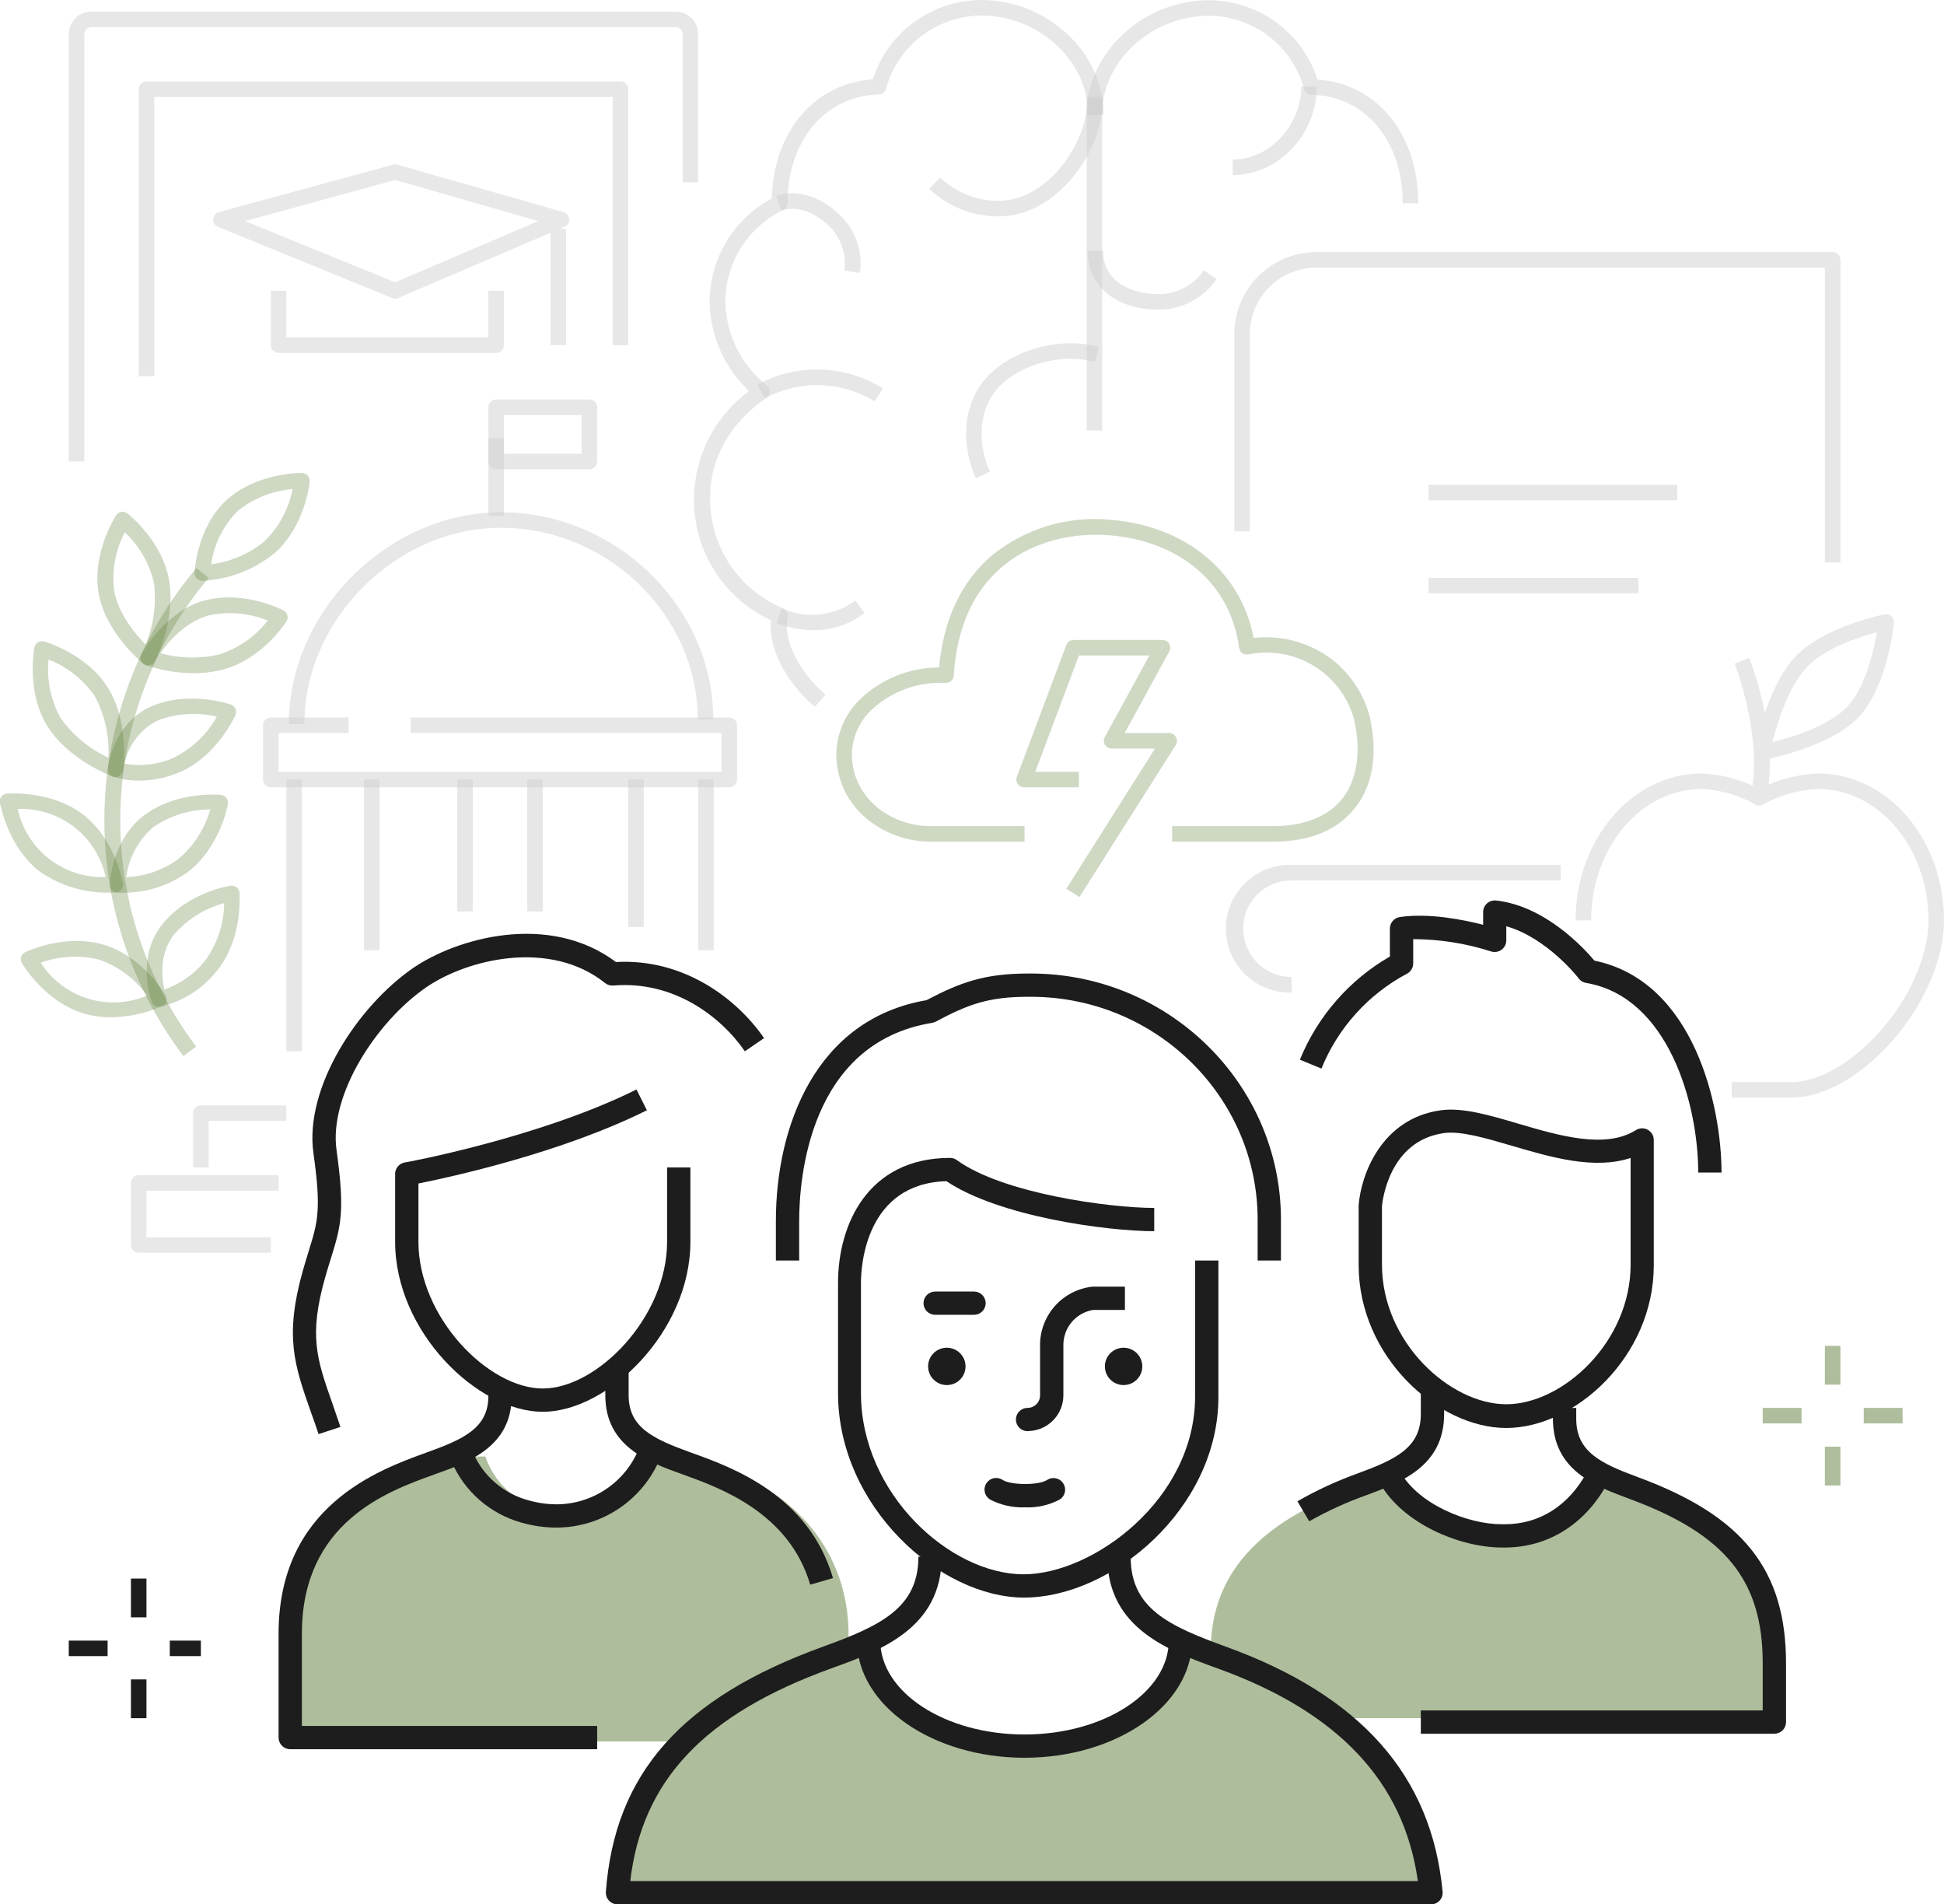 <svg width="194" height="190" viewBox="0 0 194 190" fill="none" xmlns="http://www.w3.org/2000/svg">
<g clip-path="url(#clip0_398_898)">
<path d="M183.662 134.277H182.112V138.147H183.662V134.277Z" fill="#5F7D38" fill-opacity="0.5"/>
<path d="M183.662 144.338H182.112V148.208H183.662V144.338Z" fill="#5F7D38" fill-opacity="0.5"/>
<path d="M179.786 140.469H175.909V142.017H179.786V140.469Z" fill="#5F7D38" fill-opacity="0.5"/>
<path d="M189.867 140.469H185.99V142.017H189.867V140.469Z" fill="#5F7D38" fill-opacity="0.5"/>
<path d="M14.616 157.494H13.066V161.364H14.616V157.494Z" fill="#1D1D1D"/>
<path d="M14.616 167.557H13.066V171.426H14.616V167.557Z" fill="#1D1D1D"/>
<path d="M10.739 163.686H6.862V165.233H10.739V163.686Z" fill="#1D1D1D"/>
<path d="M20.045 163.686H16.943V165.233H20.045V163.686Z" fill="#1D1D1D"/>
<path d="M27.024 124.989H13.842C13.636 124.989 13.439 124.908 13.293 124.763C13.148 124.617 13.066 124.421 13.066 124.215V118.024C13.066 117.819 13.148 117.622 13.293 117.477C13.439 117.332 13.636 117.25 13.842 117.25H27.8V118.798H14.617V123.441H27.024V124.989Z" fill="#E8E8E8"/>
<path d="M20.82 116.477H19.27V111.059C19.27 110.854 19.351 110.657 19.497 110.512C19.642 110.367 19.839 110.285 20.045 110.285H28.575V111.833H20.82V116.477Z" fill="#E8E8E8"/>
<path d="M72.775 78.553H27.024C26.819 78.553 26.622 78.472 26.476 78.327C26.331 78.181 26.249 77.985 26.249 77.779V72.362C26.249 72.157 26.331 71.96 26.476 71.815C26.622 71.669 26.819 71.588 27.024 71.588H34.779V73.136H27.8V77.005H72V73.136H40.982V71.588H72.775C72.981 71.588 73.178 71.669 73.324 71.815C73.469 71.96 73.551 72.157 73.551 72.362V77.779C73.551 77.985 73.469 78.181 73.324 78.327C73.178 78.472 72.981 78.553 72.775 78.553Z" fill="#D1D1D1" fill-opacity="0.5"/>
<path d="M30.374 72.247H28.823C28.823 60.987 38.718 51.111 50.001 51.111C61.477 51.111 71.178 60.569 71.178 71.76H69.627C69.627 61.405 60.64 52.659 50.001 52.659C39.54 52.659 30.374 61.815 30.374 72.247Z" fill="#D1D1D1" fill-opacity="0.5"/>
<path d="M47.185 77.779H45.635V90.936H47.185V77.779Z" fill="#D1D1D1" fill-opacity="0.5"/>
<path d="M54.163 77.779H52.613V90.936H54.163V77.779Z" fill="#D1D1D1" fill-opacity="0.5"/>
<path d="M64.244 77.779H62.694V92.484H64.244V77.779Z" fill="#D1D1D1" fill-opacity="0.5"/>
<path d="M71.224 77.779H69.674V94.806H71.224V77.779Z" fill="#D1D1D1" fill-opacity="0.5"/>
<path d="M30.125 77.779H28.575V104.89H30.125V77.779Z" fill="#D1D1D1" fill-opacity="0.5"/>
<path d="M37.879 77.779H36.329V94.806H37.879V77.779Z" fill="#D1D1D1" fill-opacity="0.5"/>
<path d="M50.286 43.727H48.736V51.466H50.286V43.727Z" fill="#D1D1D1" fill-opacity="0.5"/>
<path d="M58.817 46.823H49.512C49.306 46.823 49.109 46.741 48.963 46.596C48.818 46.451 48.736 46.254 48.736 46.049V40.631C48.736 40.426 48.818 40.229 48.963 40.084C49.109 39.939 49.306 39.857 49.512 39.857H58.817C59.023 39.857 59.22 39.939 59.365 40.084C59.511 40.229 59.593 40.426 59.593 40.631V46.049C59.593 46.254 59.511 46.451 59.365 46.596C59.22 46.741 59.023 46.823 58.817 46.823ZM50.287 45.275H58.042V41.405H50.287V45.275Z" fill="#D1D1D1" fill-opacity="0.5"/>
<path d="M20.192 57.953C20.09 57.953 19.988 57.932 19.894 57.892C19.799 57.852 19.713 57.794 19.642 57.721C19.566 57.645 19.507 57.554 19.468 57.454C19.43 57.354 19.412 57.247 19.417 57.14C19.417 56.955 19.673 52.497 22.681 49.827C25.69 47.157 29.971 47.188 30.141 47.188C30.249 47.19 30.355 47.214 30.452 47.26C30.549 47.305 30.636 47.37 30.707 47.451C30.778 47.53 30.832 47.623 30.866 47.725C30.899 47.826 30.911 47.933 30.901 48.039C30.901 48.217 30.436 52.481 27.443 55.151C25.393 56.828 22.862 57.81 20.215 57.953H20.192ZM29.203 48.797C27.194 48.96 25.281 49.723 23.713 50.987C22.28 52.428 21.355 54.294 21.076 56.304C23.038 56.048 24.888 55.244 26.411 53.983C27.843 52.574 28.816 50.767 29.203 48.797Z" fill="#5F7D38" fill-opacity="0.3"/>
<path d="M10.91 89.056C8.416 89.108 5.971 88.362 3.931 86.928C0.76 84.475 0.054 80.265 -0.016 80.079C-0.034 79.974 -0.031 79.865 -0.005 79.762C0.02 79.658 0.067 79.56 0.132 79.475C0.198 79.391 0.281 79.321 0.376 79.27C0.471 79.22 0.575 79.189 0.682 79.181C0.861 79.181 5.141 78.833 8.313 81.286C11.484 83.74 12.236 87.957 12.267 88.135C12.285 88.241 12.28 88.35 12.253 88.454C12.227 88.558 12.179 88.655 12.112 88.739C12.046 88.824 11.963 88.893 11.868 88.944C11.773 88.995 11.669 89.025 11.562 89.033C11.345 89.052 11.128 89.059 10.91 89.056ZM1.768 80.713C2.196 82.696 3.311 84.463 4.917 85.705C6.522 86.947 8.516 87.583 10.546 87.501C10.118 85.519 9.003 83.751 7.397 82.509C5.791 81.268 3.798 80.632 1.768 80.713V80.713Z" fill="#5F7D38" fill-opacity="0.3"/>
<path d="M11.058 101.495C10.126 101.501 9.198 101.368 8.305 101.1C4.467 99.924 2.272 96.24 2.187 96.085C2.132 95.993 2.096 95.89 2.083 95.783C2.07 95.677 2.079 95.569 2.11 95.466C2.141 95.363 2.194 95.268 2.265 95.186C2.336 95.105 2.423 95.04 2.521 94.994C2.683 94.916 6.568 93.097 10.407 94.274C14.245 95.45 16.432 99.134 16.525 99.289C16.579 99.382 16.613 99.485 16.625 99.591C16.637 99.698 16.627 99.806 16.595 99.908C16.564 100.01 16.512 100.105 16.443 100.186C16.373 100.267 16.288 100.334 16.192 100.38C14.573 101.092 12.827 101.471 11.058 101.495V101.495ZM4.079 96.077C5.181 97.781 6.85 99.042 8.792 99.637C10.735 100.232 12.826 100.122 14.695 99.328C13.515 97.697 11.873 96.457 9.98 95.768C8.019 95.26 5.949 95.363 4.048 96.062L4.079 96.077Z" fill="#5F7D38" fill-opacity="0.3"/>
<path d="M11.515 77.526C11.425 77.526 11.336 77.51 11.252 77.48C11.065 77.41 6.777 75.785 4.699 72.403C2.621 69.02 3.396 64.772 3.435 64.594C3.457 64.49 3.499 64.391 3.561 64.304C3.622 64.218 3.701 64.144 3.792 64.089C3.882 64.034 3.984 63.998 4.089 63.984C4.195 63.969 4.302 63.977 4.404 64.005C4.583 64.052 8.7 65.259 10.794 68.649C12.888 72.039 12.345 76.636 12.291 76.829C12.275 76.946 12.234 77.057 12.17 77.155C12.105 77.253 12.019 77.335 11.918 77.394C11.798 77.472 11.659 77.518 11.515 77.526ZM4.846 65.809C4.649 67.809 5.057 69.823 6.017 71.59C7.232 73.326 8.889 74.707 10.817 75.591C10.93 73.47 10.466 71.358 9.476 69.477C8.34 67.818 6.73 66.539 4.854 65.809H4.846Z" fill="#5F7D38" fill-opacity="0.3"/>
<path d="M14.788 66.395C14.61 66.394 14.437 66.331 14.3 66.218C14.144 66.094 10.492 63.083 9.833 59.144C9.174 55.205 11.485 51.59 11.578 51.404C11.639 51.316 11.717 51.24 11.807 51.181C11.898 51.123 11.999 51.083 12.105 51.064C12.21 51.048 12.317 51.053 12.42 51.08C12.522 51.106 12.618 51.154 12.702 51.219C12.85 51.327 16.215 53.982 16.882 57.937C17.549 61.891 15.563 65.769 15.478 65.939C15.426 66.041 15.351 66.13 15.26 66.199C15.169 66.269 15.063 66.317 14.951 66.341L14.788 66.395ZM12.462 53.092C11.524 54.871 11.148 56.892 11.384 58.888C11.779 61.21 13.509 63.277 14.532 64.306C15.326 62.383 15.617 60.289 15.377 58.223C14.941 56.255 13.916 54.465 12.438 53.092H12.462Z" fill="#5F7D38" fill-opacity="0.3"/>
<path d="M19.324 67.163C17.684 67.159 16.057 66.882 14.508 66.343C14.405 66.303 14.312 66.242 14.234 66.163C14.156 66.085 14.097 65.99 14.059 65.886C14.02 65.782 14.004 65.671 14.012 65.56C14.02 65.449 14.052 65.341 14.105 65.244C14.206 65.074 16.532 60.941 20.433 59.904C24.333 58.867 28.125 60.825 28.288 60.902C28.383 60.952 28.466 61.021 28.533 61.105C28.6 61.189 28.648 61.286 28.676 61.39C28.704 61.494 28.711 61.602 28.695 61.709C28.679 61.816 28.64 61.918 28.583 62.009C28.482 62.156 26.155 65.763 22.286 66.792C21.319 67.044 20.323 67.169 19.324 67.163V67.163ZM15.997 65.174C17.919 65.702 19.941 65.744 21.883 65.298C23.798 64.678 25.483 63.5 26.722 61.916C24.857 61.154 22.805 60.974 20.836 61.398C18.533 62.009 16.819 64.029 15.997 65.174Z" fill="#5F7D38" fill-opacity="0.3"/>
<path d="M13.88 77.882C12.988 77.896 12.099 77.76 11.251 77.48C11.09 77.419 10.953 77.306 10.863 77.159C10.773 77.012 10.735 76.839 10.755 76.668C10.755 76.482 11.313 72.124 15.121 70.476C18.796 68.866 22.875 70.236 23.038 70.29C23.14 70.326 23.233 70.382 23.312 70.455C23.39 70.528 23.453 70.617 23.496 70.716C23.538 70.814 23.56 70.919 23.56 71.025C23.56 71.132 23.538 71.237 23.496 71.335C23.426 71.498 21.666 75.406 17.99 77.016C16.695 77.586 15.296 77.881 13.88 77.882ZM12.43 76.188C14.1 76.494 15.823 76.283 17.37 75.584C19.17 74.681 20.659 73.26 21.642 71.505C19.682 71.038 17.627 71.167 15.741 71.877C14.899 72.299 14.164 72.906 13.59 73.653C13.017 74.4 12.62 75.266 12.43 76.188V76.188Z" fill="#5F7D38" fill-opacity="0.3"/>
<path d="M12.206 89.072C11.895 89.072 11.701 89.072 11.663 89.072C11.469 89.054 11.29 88.965 11.159 88.822C11.028 88.679 10.956 88.492 10.957 88.298C10.957 88.112 11.143 83.763 14.4 81.333C17.657 78.902 21.867 79.289 22.046 79.305C22.154 79.315 22.259 79.348 22.354 79.401C22.449 79.454 22.532 79.527 22.596 79.615C22.66 79.7 22.705 79.798 22.729 79.902C22.753 80.006 22.756 80.113 22.736 80.218C22.736 80.396 21.914 84.606 18.719 87.021C16.82 88.375 14.54 89.094 12.206 89.072ZM20.983 80.76C18.966 80.758 16.996 81.365 15.331 82.501C13.824 83.773 12.85 85.563 12.601 87.516C14.467 87.441 16.27 86.816 17.781 85.721C19.321 84.424 20.437 82.696 20.983 80.76V80.76Z" fill="#5F7D38" fill-opacity="0.3"/>
<path d="M15.858 100.45C15.699 100.45 15.543 100.401 15.413 100.31C15.282 100.218 15.183 100.089 15.129 99.939C15.059 99.761 13.578 95.567 16.13 92.308C18.681 89.05 22.814 88.392 22.992 88.369C23.098 88.351 23.206 88.354 23.31 88.379C23.414 88.405 23.512 88.451 23.597 88.516C23.683 88.582 23.754 88.664 23.806 88.759C23.859 88.854 23.89 88.958 23.899 89.066C23.899 89.244 24.241 93.516 21.782 96.681C20.353 98.574 18.303 99.905 15.99 100.442L15.858 100.45ZM22.364 90.111C20.417 90.634 18.672 91.729 17.355 93.253C15.874 95.156 16.145 97.563 16.401 98.724C18.05 98.153 19.495 97.112 20.557 95.729C21.717 94.082 22.349 92.123 22.372 90.111H22.364Z" fill="#5F7D38" fill-opacity="0.3"/>
<path d="M18.301 105.364C12.969 98.298 10.194 89.637 10.429 80.794C10.664 71.951 13.896 63.449 19.596 56.676L20.821 57.659C15.348 64.163 12.244 72.327 12.018 80.818C11.791 89.309 14.454 97.626 19.573 104.412L18.301 105.364Z" fill="#5F7D38" fill-opacity="0.3"/>
<path d="M175.847 75.815C175.744 75.814 175.643 75.794 175.548 75.754C175.454 75.714 175.368 75.656 175.296 75.583C175.208 75.493 175.143 75.384 175.107 75.264C175.07 75.144 175.063 75.017 175.087 74.894C175.134 74.646 176.297 68.656 179.081 65.607C181.864 62.557 187.828 61.342 188.083 61.288C188.202 61.266 188.324 61.273 188.44 61.306C188.556 61.34 188.662 61.4 188.75 61.482C188.839 61.562 188.907 61.662 188.95 61.774C188.993 61.885 189.01 62.005 188.999 62.124C188.999 62.379 188.363 68.385 185.548 71.473C182.733 74.561 176.242 75.761 175.987 75.807C175.941 75.817 175.894 75.82 175.847 75.815V75.815ZM187.3 63.076C185.54 63.54 182.035 64.67 180.228 66.651C178.421 68.633 177.344 72.201 176.878 74.035C178.801 73.563 182.593 72.425 184.4 70.444C186.207 68.462 187.006 64.856 187.3 63.076Z" fill="#E8E8E8"/>
<path d="M178.708 109.511H172.807V107.963H178.398C180.856 108.071 183.749 106.686 186.408 104.147C190.076 100.649 192.449 95.812 192.449 91.834C192.449 84.598 187.51 78.716 181.422 78.716C179.5 78.808 177.625 79.337 175.94 80.264C175.822 80.332 175.688 80.367 175.552 80.367C175.416 80.367 175.282 80.332 175.165 80.264C173.526 79.339 171.694 78.809 169.814 78.716C163.735 78.716 158.787 84.598 158.787 91.834H157.236C157.236 83.746 162.882 77.168 169.814 77.168C171.817 77.257 173.777 77.785 175.552 78.716C177.376 77.788 179.377 77.26 181.422 77.168C188.401 77.168 194 83.746 194 91.834C194 96.214 191.441 101.493 187.479 105.269C184.594 108.017 181.492 109.511 178.708 109.511Z" fill="#E8E8E8"/>
<path d="M176.312 79.459L174.761 79.157C175.909 73.415 173.14 66.279 173.109 66.21L174.552 65.644C174.707 65.954 177.553 73.268 176.312 79.459Z" fill="#E8E8E8"/>
<path d="M183.663 56.11H182.112V26.7H131.367C129.608 26.702 127.92 27.401 126.676 28.643C125.432 29.885 124.732 31.569 124.73 33.325V53.014H123.179V33.325C123.183 31.159 124.047 29.082 125.582 27.551C127.116 26.019 129.197 25.156 131.367 25.152H182.888C183.093 25.152 183.291 25.234 183.436 25.379C183.582 25.524 183.663 25.721 183.663 25.926V56.11Z" fill="#D1D1D1" fill-opacity="0.5"/>
<path d="M128.918 99.025C128.061 99.051 127.209 98.906 126.41 98.596C125.611 98.287 124.883 97.82 124.269 97.224C123.655 96.627 123.168 95.914 122.836 95.126C122.504 94.337 122.335 93.49 122.338 92.635C122.341 91.78 122.517 90.935 122.854 90.149C123.192 89.363 123.684 88.653 124.303 88.061C124.921 87.469 125.653 87.008 126.453 86.704C127.254 86.401 128.108 86.261 128.964 86.294H155.748V87.842H128.964C127.943 87.823 126.942 88.129 126.106 88.714C125.27 89.3 124.641 90.135 124.312 91.1C124.069 91.837 124.006 92.621 124.126 93.388C124.246 94.155 124.546 94.883 125.002 95.511C125.45 96.117 126.034 96.611 126.707 96.952C127.381 97.293 128.124 97.473 128.879 97.477L128.918 99.025Z" fill="#D1D1D1" fill-opacity="0.5"/>
<path d="M167.379 48.371H142.564V49.919H167.379V48.371Z" fill="#D1D1D1" fill-opacity="0.5"/>
<path d="M163.501 57.658H142.564V59.206H163.501V57.658Z" fill="#D1D1D1" fill-opacity="0.5"/>
<path d="M109.995 9.674H108.445V42.953H109.995V9.674Z" fill="#D1D1D1" fill-opacity="0.5"/>
<path d="M81.305 70.528C78.328 67.92 76.653 64.608 76.939 61.891C74.609 60.809 72.642 59.076 71.278 56.902C69.915 54.727 69.212 52.205 69.255 49.64C69.293 47.568 69.808 45.532 70.762 43.69C71.715 41.849 73.081 40.251 74.753 39.022C73.547 37.885 72.578 36.522 71.902 35.01C71.226 33.499 70.856 31.869 70.814 30.214C70.802 28.079 71.374 25.982 72.467 24.146C73.56 22.311 75.133 20.808 77.017 19.797C77.203 13.126 81.259 8.343 87.098 7.91C87.834 5.625 89.274 3.631 91.212 2.21C93.15 0.79 95.488 0.017 97.892 0C104.537 0 110.144 5.24 110.144 11.439H108.593C108.593 6.075 103.692 1.548 97.892 1.548C95.729 1.571 93.632 2.299 91.922 3.62C90.212 4.942 88.98 6.785 88.416 8.869C88.37 9.026 88.276 9.165 88.146 9.265C88.017 9.365 87.859 9.422 87.695 9.426C82.337 9.566 78.591 14.031 78.591 20.262C78.59 20.408 78.547 20.552 78.468 20.675C78.388 20.798 78.275 20.896 78.141 20.958C76.407 21.798 74.946 23.111 73.928 24.745C72.91 26.379 72.376 28.267 72.388 30.191C72.429 31.782 72.819 33.344 73.53 34.768C74.242 36.192 75.257 37.443 76.505 38.433C76.603 38.505 76.683 38.599 76.737 38.707C76.792 38.816 76.821 38.935 76.821 39.056C76.821 39.178 76.792 39.297 76.737 39.405C76.683 39.514 76.603 39.608 76.505 39.679C72.868 42.179 70.868 45.708 70.868 49.617C70.831 51.981 71.507 54.302 72.808 56.279C74.109 58.255 75.975 59.795 78.165 60.699C78.329 60.771 78.465 60.897 78.546 61.056C78.629 61.216 78.653 61.399 78.614 61.574C78.118 63.811 79.638 66.93 82.391 69.313L81.305 70.528Z" fill="#D1D1D1" fill-opacity="0.5"/>
<path d="M141.533 20.285H139.982C139.982 14.032 136.237 9.566 130.879 9.45C130.714 9.447 130.554 9.391 130.423 9.291C130.292 9.19 130.196 9.051 130.15 8.893C129.588 6.808 128.359 4.965 126.649 3.643C124.94 2.321 122.844 1.593 120.682 1.571C114.881 1.571 109.973 6.099 109.973 11.462H108.422C108.422 5.271 114.036 0.023 120.682 0.023C123.086 0.04 125.424 0.814 127.362 2.234C129.3 3.654 130.74 5.649 131.476 7.933C137.423 8.351 141.533 13.358 141.533 20.285Z" fill="#D1D1D1" fill-opacity="0.5"/>
<path d="M99.652 21.592C97.077 21.597 94.599 20.61 92.735 18.837L93.805 17.715C95.382 19.211 97.477 20.042 99.652 20.036C104.437 20.036 108.531 14.425 108.531 9.836H110.082C110.082 15.168 105.429 21.592 99.652 21.592Z" fill="#D1D1D1" fill-opacity="0.5"/>
<path d="M115.642 30.895C111.393 30.895 108.531 28.574 108.531 25.014H110.082C110.082 28.218 113.083 29.348 115.642 29.348C116.528 29.347 117.4 29.131 118.183 28.716C118.965 28.302 119.635 27.703 120.132 26.972L121.419 27.831C120.78 28.774 119.92 29.546 118.913 30.081C117.906 30.615 116.783 30.895 115.642 30.895Z" fill="#D1D1D1" fill-opacity="0.5"/>
<path d="M87.276 40.035C85.638 39.033 83.765 38.479 81.844 38.429C79.924 38.378 78.023 38.834 76.335 39.749L75.56 38.387C77.494 37.329 79.677 36.805 81.882 36.868C84.088 36.932 86.236 37.582 88.106 38.751L87.276 40.035Z" fill="#D1D1D1" fill-opacity="0.5"/>
<path d="M81.22 62.882C79.985 62.868 78.762 62.638 77.607 62.201L77.49 62.155L78.018 60.7L78.142 60.746C79.311 61.251 80.593 61.441 81.859 61.295C83.124 61.15 84.329 60.675 85.353 59.918L86.284 61.156C84.835 62.277 83.053 62.884 81.22 62.882V62.882Z" fill="#D1D1D1" fill-opacity="0.5"/>
<path d="M97.388 47.72C97.163 47.24 95.233 42.953 97.512 38.944C99.544 35.383 105.112 33.395 109.671 34.61L109.268 36.103C105.391 35.074 100.537 36.761 98.862 39.71C96.969 43.03 98.598 46.675 98.784 47.054L97.388 47.72Z" fill="#D1D1D1" fill-opacity="0.5"/>
<path d="M85.811 27.227L84.26 26.988C84.365 26.223 84.3 25.445 84.068 24.709C83.836 23.973 83.443 23.297 82.918 22.731C81.964 21.787 80.057 20.301 77.986 21.013L77.475 19.55C79.576 18.823 81.957 19.589 84.011 21.64C84.719 22.372 85.249 23.257 85.561 24.225C85.873 25.194 85.958 26.221 85.811 27.227V27.227Z" fill="#D1D1D1" fill-opacity="0.5"/>
<path d="M123.017 17.475V15.927C126.661 15.927 129.856 12.53 129.856 8.652H131.407C131.407 13.435 127.561 17.475 123.017 17.475Z" fill="#D1D1D1" fill-opacity="0.5"/>
<path d="M127.056 83.971H116.976V82.423H127.056C130.158 82.423 132.562 81.463 133.989 79.645C135.415 77.826 135.889 74.9 135.098 71.665C134.47 69.477 133.039 67.606 131.09 66.424C129.141 65.242 126.818 64.836 124.583 65.288C124.479 65.31 124.371 65.31 124.267 65.289C124.163 65.268 124.065 65.225 123.978 65.164C123.892 65.103 123.819 65.025 123.764 64.934C123.71 64.844 123.674 64.743 123.66 64.638C122.807 58.276 117.828 53.973 110.671 53.401C108.74 53.246 103.824 53.254 99.9 56.643C97.062 59.097 95.472 62.727 95.178 67.416C95.164 67.612 95.076 67.796 94.932 67.929C94.788 68.063 94.599 68.137 94.402 68.136C93.063 68.062 91.722 68.255 90.459 68.704C89.195 69.153 88.034 69.849 87.043 70.752C86.423 71.321 85.923 72.009 85.574 72.775C85.225 73.541 85.034 74.369 85.012 75.21C85.012 79.637 88.889 82.353 92.681 82.423H102.242V83.971H92.665C88.137 83.886 83.461 80.589 83.461 75.21C83.481 74.163 83.713 73.13 84.142 72.174C84.571 71.218 85.189 70.358 85.958 69.645C88.062 67.685 90.834 66.595 93.712 66.596C94.154 61.821 95.907 58.083 98.915 55.475C100.564 54.118 102.465 53.101 104.509 52.481C106.553 51.86 108.7 51.65 110.826 51.861C118.34 52.464 123.854 57.054 125.102 63.648C127.946 63.328 130.802 64.134 133.058 65.892C134.782 67.287 136.033 69.179 136.641 71.309C137.54 75.016 137.044 78.321 135.237 80.597C133.43 82.872 130.67 83.971 127.056 83.971Z" fill="#5F7D38" fill-opacity="0.3"/>
<path d="M107.724 89.498L106.414 88.67L115.262 74.685H110.935C110.8 74.685 110.667 74.65 110.55 74.584C110.433 74.518 110.335 74.422 110.266 74.306C110.197 74.191 110.16 74.059 110.157 73.925C110.155 73.79 110.188 73.657 110.252 73.539L114.703 65.397H107.67L103.312 77.006H107.67V78.554H102.195C102.07 78.554 101.947 78.524 101.837 78.466C101.726 78.408 101.631 78.324 101.56 78.222C101.489 78.118 101.444 78 101.429 77.876C101.414 77.752 101.43 77.626 101.474 77.51L106.414 64.353C106.469 64.204 106.569 64.077 106.699 63.987C106.83 63.897 106.984 63.849 107.143 63.85H116.006C116.141 63.849 116.273 63.884 116.391 63.95C116.508 64.017 116.606 64.112 116.675 64.228C116.744 64.344 116.781 64.475 116.783 64.61C116.786 64.744 116.753 64.877 116.688 64.995L112.237 73.137H116.673C116.811 73.138 116.946 73.176 117.065 73.246C117.184 73.317 117.281 73.418 117.348 73.539C117.416 73.657 117.451 73.79 117.451 73.926C117.451 74.062 117.416 74.195 117.348 74.313L107.724 89.498Z" fill="#5F7D38" fill-opacity="0.3"/>
<path d="M69.007 173.747H28.575V165.141C28.575 159.883 30.667 154.841 34.391 151.123C38.115 147.404 43.167 145.315 48.434 145.312C50.985 152.773 62.191 152.773 64.719 145.312C75.691 145.312 85.826 152.773 84.578 165.195C79.754 167.849 71.674 169.776 69.007 173.747Z" fill="#5F7D38" fill-opacity="0.5"/>
<path d="M142.806 188.453H61.617L62.276 184.846C62.276 173.895 77.615 166.76 85.982 165.367C87.556 168.23 89.877 170.614 92.699 172.268C95.52 173.922 98.738 174.784 102.01 174.762C108.283 174.762 115.518 170.119 119 163.865C128.763 165.258 137.859 174.306 140.356 179.282C141.79 182.06 142.806 188.453 142.806 188.453Z" fill="#5F7D38" fill-opacity="0.5"/>
<path d="M134.609 171.426H176.483L177.134 164.631C177.134 153.68 164.618 148.533 158.423 147.287C157.252 150.708 153.359 154.748 148.753 154.082C144.387 153.455 139.734 151.335 138.346 147.287C130.84 149.779 120.829 153.742 120.829 164.685V164.894C123.357 166.132 131.709 168.973 134.609 171.426Z" fill="#5F7D38" fill-opacity="0.5"/>
<path d="M59.593 174.521H28.963C28.654 174.521 28.359 174.398 28.14 174.181C27.922 173.963 27.8 173.668 27.8 173.36V163.005C27.8 150.25 37.772 146.659 42.533 144.933C46.271 143.594 48.737 142.472 48.737 139.284V138.92H51.063V139.284C51.063 144.345 46.783 145.885 43.309 147.124C38.656 148.788 30.126 151.883 30.126 163.005V172.199H59.593V174.521Z" fill="#1D1D1D"/>
<path d="M80.856 158.106C78.746 150.924 71.861 148.448 68.162 147.116C64.688 145.87 60.407 144.315 60.407 139.215V136.506H62.734V139.215C62.734 142.442 65.207 143.572 68.984 144.934C73.078 146.404 80.685 149.144 83.128 157.448L80.856 158.106Z" fill="#1D1D1D"/>
<path d="M54.165 140.856C47.667 140.856 39.432 132.869 39.432 123.891V117.127C39.431 116.855 39.526 116.591 39.7 116.382C39.875 116.172 40.117 116.031 40.385 115.982C40.517 115.982 53.909 113.49 63.517 108.699L64.556 110.773C56.026 115.022 45.054 117.421 41.758 118.079V123.891C41.758 131.43 48.737 138.534 54.165 138.534C59.593 138.534 66.572 131.43 66.572 123.891V116.477H68.898V123.891C68.898 132.869 60.656 140.856 54.165 140.856Z" fill="#1D1D1D"/>
<path d="M55.56 152.41C54.372 152.411 53.189 152.244 52.047 151.915C50.503 151.487 49.075 150.719 47.867 149.667C46.66 148.616 45.703 147.308 45.068 145.84L47.224 144.973C47.731 146.119 48.489 147.137 49.441 147.953C50.394 148.768 51.518 149.36 52.73 149.686C53.66 149.953 54.623 150.089 55.591 150.088C57.343 150.073 59.052 149.541 60.502 148.559C61.952 147.577 63.079 146.19 63.741 144.57L65.897 145.437C65.059 147.491 63.63 149.25 61.79 150.491C59.95 151.733 57.781 152.4 55.56 152.41V152.41Z" fill="#1D1D1D"/>
<path d="M31.793 143.084C31.529 142.31 31.274 141.536 31.018 140.862C29.366 136.157 28.373 133.317 30.242 126.707C30.444 125.995 30.638 125.384 30.808 124.819C31.708 121.917 32.08 120.717 31.281 115.067C30.351 108.497 35.725 100.363 41.23 96.578C45.518 93.637 54.715 90.944 61.469 95.982C68.239 95.611 73.527 99.627 76.249 103.574L74.334 104.89C71.915 101.384 67.2 97.824 61.206 98.327C60.91 98.353 60.616 98.264 60.384 98.079C54.894 93.691 46.651 95.68 42.548 98.497C37.593 101.895 32.809 109.232 33.584 114.75C34.453 120.941 34.003 122.358 33.034 125.515C32.863 126.057 32.677 126.661 32.475 127.357C30.793 133.255 31.591 135.545 33.197 140.104C33.437 140.8 33.701 141.551 33.972 142.364L31.793 143.084Z" fill="#1D1D1D"/>
<path d="M177.073 172.974H141.79V170.652H175.909V165.939C175.909 157.689 172.203 153.099 162.68 149.57C159.245 148.301 154.973 146.714 154.973 141.552V140.469H157.299V141.552C157.299 144.857 159.749 146.01 163.502 147.395C173.979 151.265 178.236 156.644 178.236 165.97V171.844C178.228 172.146 178.102 172.434 177.884 172.645C177.667 172.856 177.376 172.974 177.073 172.974V172.974Z" fill="#1D1D1D"/>
<path d="M130.654 151.783L129.476 149.786C131.404 148.677 133.429 147.742 135.524 146.992C139.308 145.599 141.79 144.43 141.79 141.079V138.92H144.116V141.079C144.116 146.295 139.804 147.89 136.362 149.175C134.386 149.874 132.476 150.747 130.654 151.783V151.783Z" fill="#1D1D1D"/>
<path d="M150.157 154.399H149.885C145.667 154.399 139.952 151.992 137.703 147.968L139.727 146.83C141.542 150.073 146.419 152.077 149.885 152.077H150.157C153.646 152.077 156.57 150.212 158.392 146.83L160.439 147.937C158.221 152.077 154.476 154.399 150.157 154.399Z" fill="#1D1D1D"/>
<path d="M150.319 142.472C143.503 142.472 135.586 135.36 135.586 126.219V120.26C135.795 117.342 137.773 111.608 143.79 110.772C145.969 110.47 148.683 111.275 151.544 112.118C155.6 113.31 160.206 114.665 163.254 112.753C163.43 112.642 163.632 112.581 163.84 112.575C164.048 112.569 164.254 112.618 164.436 112.719C164.618 112.819 164.77 112.967 164.876 113.145C164.982 113.324 165.037 113.528 165.037 113.736V126.219C165.053 135.36 157.143 142.472 150.319 142.472ZM137.912 120.345V126.173C137.912 133.912 144.705 140.104 150.319 140.104C155.934 140.104 162.726 133.912 162.726 126.173V115.531C159.09 116.731 154.778 115.462 150.901 114.324C148.272 113.55 145.791 112.823 144.116 113.047C138.633 113.806 137.967 119.78 137.912 120.345Z" fill="#1D1D1D"/>
<path d="M102.296 150.39C101.088 150.438 99.888 150.171 98.814 149.616C98.681 149.537 98.565 149.431 98.473 149.306C98.381 149.181 98.315 149.038 98.279 148.887C98.243 148.736 98.238 148.58 98.264 148.427C98.29 148.274 98.346 148.128 98.43 147.997C98.513 147.866 98.622 147.753 98.75 147.665C98.878 147.576 99.022 147.515 99.175 147.483C99.327 147.452 99.484 147.451 99.636 147.481C99.789 147.511 99.934 147.571 100.063 147.658C100.908 148.192 103.684 148.2 104.491 147.658C104.749 147.489 105.064 147.429 105.366 147.491C105.669 147.554 105.934 147.733 106.103 147.991C106.273 148.249 106.333 148.563 106.271 148.865C106.208 149.167 106.028 149.431 105.77 149.601C104.704 150.169 103.504 150.442 102.296 150.39V150.39Z" fill="#1D1D1D"/>
<path d="M142.806 190H61.617C61.458 189.998 61.301 189.964 61.155 189.9C61.01 189.835 60.879 189.742 60.77 189.625C60.662 189.509 60.579 189.371 60.526 189.222C60.473 189.072 60.451 188.913 60.462 188.754C61.338 176.952 68.014 169.406 82.112 164.298C87.874 162.208 91.65 160.428 91.65 155.32H93.976C93.976 162.464 87.842 164.693 82.911 166.473C70.302 171.047 64.075 177.617 62.897 187.678H141.495C140.107 177.78 133.578 170.83 121.566 166.48C116.635 164.693 110.509 162.471 110.509 155.336H112.835C112.835 160.459 116.604 162.208 122.357 164.298C135.811 169.174 142.876 177.168 143.961 188.731C143.977 188.892 143.96 189.054 143.909 189.208C143.858 189.361 143.776 189.503 143.667 189.622C143.558 189.742 143.425 189.838 143.277 189.903C143.128 189.968 142.968 190.001 142.806 190V190Z" fill="#1D1D1D"/>
<path d="M102.629 142.789H102.544C102.236 142.789 101.94 142.667 101.722 142.449C101.503 142.232 101.381 141.936 101.381 141.629C101.381 141.321 101.503 141.025 101.722 140.808C101.94 140.59 102.236 140.468 102.544 140.468C102.875 140.468 103.193 140.336 103.427 140.103C103.661 139.869 103.792 139.552 103.792 139.222V134.276C103.772 132.82 104.296 131.408 105.263 130.316C106.229 129.224 107.568 128.531 109.019 128.371C109.973 128.371 112.26 128.371 112.26 128.371V130.693C112.191 130.693 110.011 130.693 109.089 130.693C108.243 130.831 107.477 131.27 106.931 131.929C106.385 132.588 106.096 133.422 106.119 134.276V139.214C106.118 140.125 105.769 141.001 105.141 141.663C104.514 142.325 103.657 142.723 102.746 142.774L102.629 142.789Z" fill="#1D1D1D"/>
<path d="M102.196 159.392C93.79 159.392 83.632 150.298 83.632 139.006V127.986C83.632 122.235 86.563 115.525 94.814 115.525C95.059 115.525 95.299 115.604 95.496 115.75C100.071 119.078 110.741 120.517 115.185 120.517V122.839C110.439 122.839 99.676 121.369 94.449 117.847C86.377 118.087 85.919 126.314 85.919 127.986V139.006C85.919 149.013 94.806 157.07 102.157 157.07C109.043 157.07 119.263 149.617 119.263 139.324V125.765H121.59V139.324C121.628 150.437 110.997 159.392 102.196 159.392Z" fill="#1D1D1D"/>
<path d="M97.201 131.181H93.324C93.016 131.181 92.72 131.059 92.502 130.841C92.284 130.623 92.161 130.328 92.161 130.02C92.161 129.712 92.284 129.417 92.502 129.199C92.72 128.982 93.016 128.859 93.324 128.859H97.201C97.51 128.859 97.806 128.982 98.024 129.199C98.242 129.417 98.365 129.712 98.365 130.02C98.365 130.328 98.242 130.623 98.024 130.841C97.806 131.059 97.51 131.181 97.201 131.181Z" fill="#1D1D1D"/>
<path d="M112.129 134.463C112.498 134.463 112.859 134.572 113.167 134.777C113.474 134.982 113.714 135.273 113.855 135.614C113.997 135.955 114.034 136.33 113.961 136.692C113.889 137.054 113.711 137.386 113.45 137.647C113.189 137.908 112.856 138.085 112.493 138.157C112.131 138.229 111.755 138.192 111.413 138.051C111.072 137.91 110.78 137.671 110.575 137.364C110.369 137.058 110.26 136.697 110.26 136.328C110.26 135.833 110.457 135.359 110.807 135.009C111.158 134.659 111.633 134.463 112.129 134.463V134.463Z" fill="#1D1D1D"/>
<path d="M94.488 134.463C94.858 134.463 95.219 134.572 95.526 134.777C95.834 134.982 96.073 135.273 96.215 135.614C96.356 135.955 96.393 136.33 96.321 136.692C96.249 137.054 96.071 137.386 95.809 137.647C95.548 137.908 95.215 138.085 94.853 138.157C94.49 138.229 94.114 138.192 93.773 138.051C93.431 137.91 93.139 137.671 92.934 137.364C92.729 137.058 92.619 136.697 92.619 136.328C92.619 135.833 92.816 135.359 93.167 135.009C93.517 134.659 93.992 134.463 94.488 134.463V134.463Z" fill="#1D1D1D"/>
<path d="M102.242 175.374C93.022 175.374 85.516 170.119 85.516 163.656H87.842C87.842 168.842 94.301 173.052 102.242 173.052C110.182 173.052 116.642 168.842 116.642 163.656H118.968C118.953 170.119 111.454 175.374 102.242 175.374Z" fill="#1D1D1D"/>
<path d="M171.799 116.987H169.473C169.473 110.138 166.487 99.442 158.268 98.064C157.979 98.011 157.72 97.854 157.539 97.623C157.539 97.577 154.375 93.56 150.319 92.415V93.823C150.319 94.006 150.276 94.187 150.192 94.35C150.109 94.512 149.987 94.653 149.839 94.76C149.689 94.869 149.515 94.941 149.331 94.969C149.148 94.997 148.96 94.981 148.784 94.922C146.278 94.118 143.662 93.705 141.03 93.7V96.122C141.029 96.335 140.971 96.543 140.86 96.724C140.749 96.906 140.591 97.053 140.401 97.151C136.535 99.211 133.516 102.561 131.872 106.616L129.724 105.726C131.489 101.396 134.648 97.774 138.703 95.433V92.639C138.704 92.36 138.806 92.091 138.99 91.88C139.173 91.67 139.427 91.533 139.704 91.494C142.643 91.068 146.07 91.772 148.009 92.268V90.999C148.009 90.835 148.043 90.673 148.11 90.524C148.177 90.375 148.275 90.241 148.397 90.133C148.52 90.024 148.664 89.942 148.82 89.892C148.976 89.843 149.141 89.827 149.304 89.845C154.197 90.387 158.043 94.574 159.113 95.843C169.132 97.902 171.799 110.509 171.799 116.987Z" fill="#1D1D1D"/>
<path d="M127.831 125.764H125.505V121.686C125.505 109.427 115.347 99.451 102.862 99.451H102.63C98.683 99.451 96.666 100.178 93.386 101.927C93.272 101.987 93.149 102.029 93.022 102.051C80.708 104.056 79.754 117.685 79.754 121.81V125.764H77.428V121.81C77.428 112.406 81.382 101.687 92.456 99.791C95.876 97.988 98.303 97.129 102.63 97.129H102.862C116.626 97.129 127.831 108.15 127.831 121.686V125.764Z" fill="#1D1D1D"/>
<path d="M8.413 46.048H6.862V3.405C6.862 3.11 6.92 2.818 7.033 2.546C7.146 2.273 7.312 2.026 7.521 1.818C7.73 1.609 7.978 1.444 8.25 1.331C8.523 1.218 8.816 1.16 9.111 1.16H67.424C68.021 1.16 68.593 1.397 69.014 1.818C69.436 2.238 69.673 2.809 69.673 3.405V18.187H68.122V3.405C68.122 3.22 68.049 3.043 67.918 2.912C67.787 2.781 67.609 2.708 67.424 2.708H9.111C9.019 2.708 8.929 2.726 8.844 2.761C8.759 2.796 8.682 2.847 8.618 2.912C8.553 2.977 8.501 3.054 8.466 3.138C8.431 3.223 8.413 3.313 8.413 3.405V46.048Z" fill="#D1D1D1" fill-opacity="0.5"/>
<path d="M39.432 29.797C39.333 29.795 39.236 29.774 39.145 29.735L21.759 22.638C21.607 22.576 21.479 22.468 21.393 22.329C21.306 22.19 21.266 22.027 21.279 21.864C21.288 21.701 21.348 21.546 21.451 21.419C21.554 21.293 21.695 21.202 21.852 21.16L39.23 16.431C39.367 16.393 39.512 16.393 39.649 16.431L56.243 21.168C56.396 21.212 56.531 21.301 56.631 21.424C56.731 21.547 56.79 21.698 56.801 21.856C56.815 22.018 56.777 22.179 56.694 22.318C56.61 22.457 56.485 22.566 56.336 22.63L39.742 29.727C39.644 29.77 39.538 29.793 39.432 29.797V29.797ZM24.458 22.058L39.432 28.164L53.715 22.058L39.432 17.956L24.458 22.058Z" fill="#E8E8E8"/>
<path d="M49.512 35.213H27.8C27.594 35.213 27.397 35.131 27.252 34.986C27.106 34.841 27.024 34.644 27.024 34.439V29.021H28.575V33.665H48.737V29.021H50.288V34.439C50.288 34.644 50.206 34.841 50.061 34.986C49.915 35.131 49.718 35.213 49.512 35.213Z" fill="#E8E8E8"/>
<path d="M56.49 22.83H54.94V34.439H56.49V22.83Z" fill="#E8E8E8"/>
<path d="M15.393 37.536H13.842V8.901C13.842 8.696 13.924 8.499 14.069 8.354C14.214 8.208 14.412 8.127 14.617 8.127H61.919C62.125 8.127 62.322 8.208 62.468 8.354C62.613 8.499 62.695 8.696 62.695 8.901V34.441H61.144V9.675H15.393V37.536Z" fill="#D1D1D1" fill-opacity="0.5"/>
</g>
<defs>
<clipPath id="clip0_398_898">
<rect width="194" height="190" fill="white"/>
</clipPath>
</defs>
</svg>
